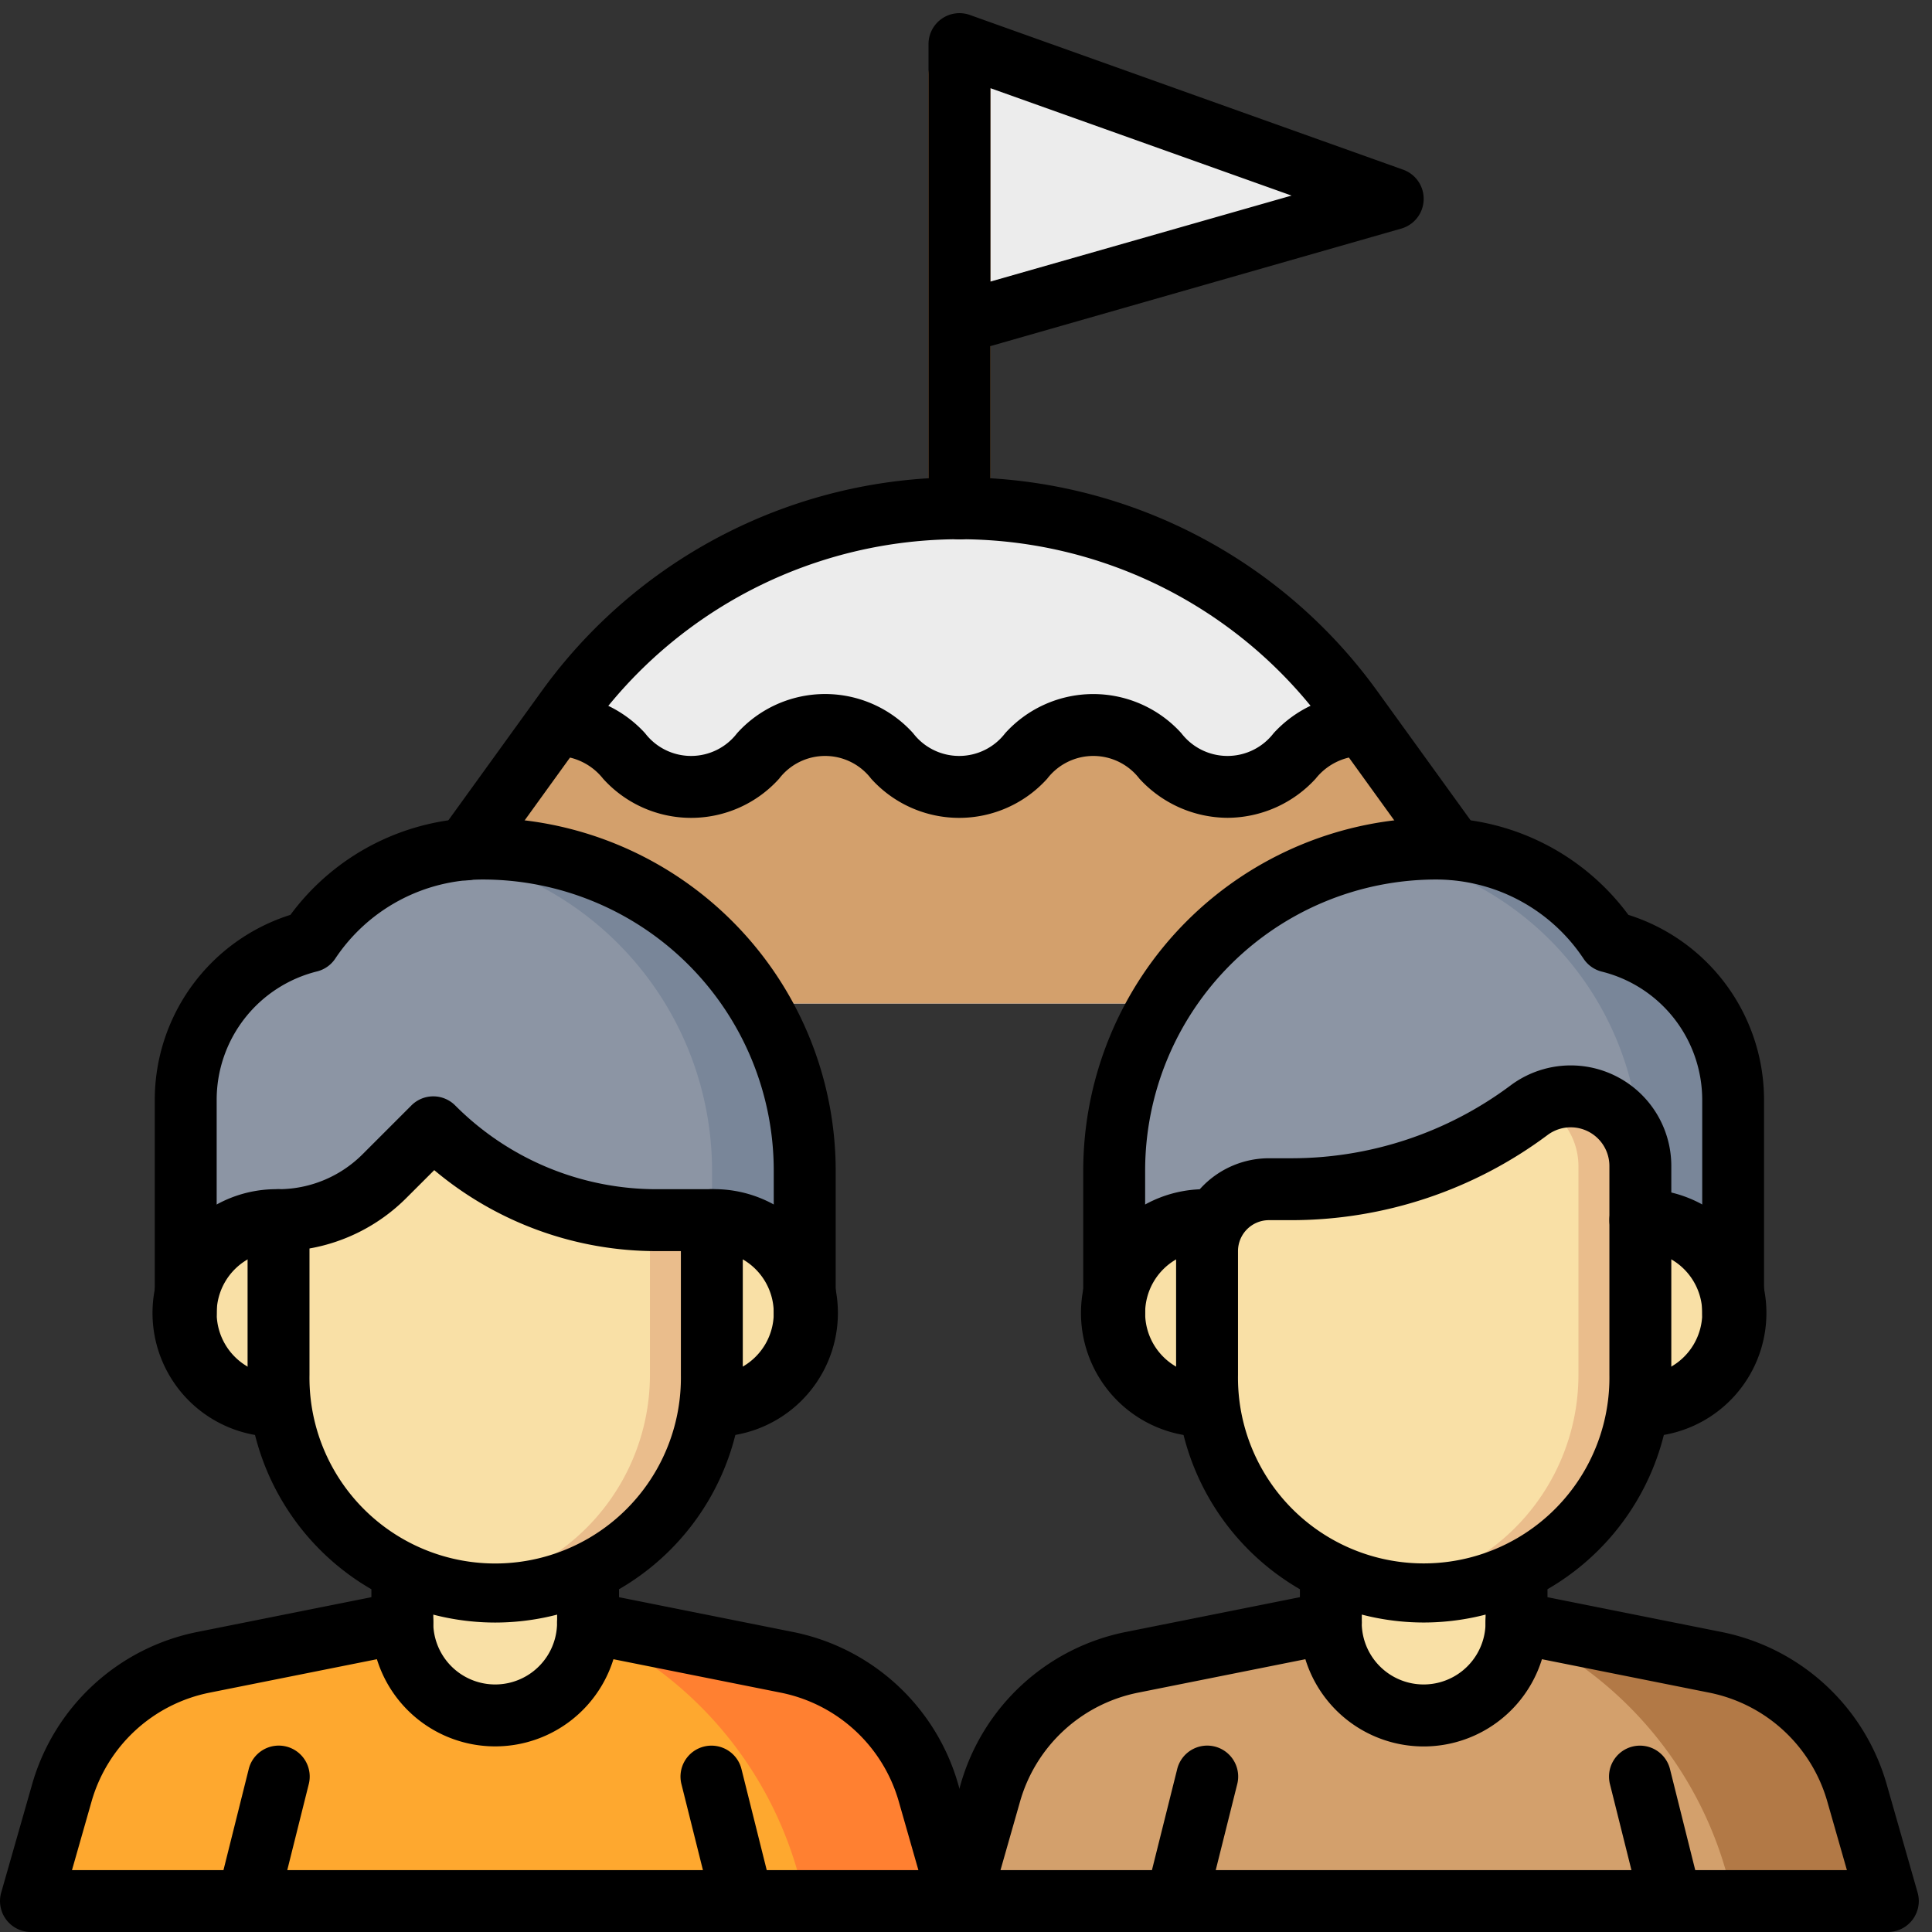 <?xml version="1.0" encoding="UTF-8"?>
<svg xmlns="http://www.w3.org/2000/svg" xmlns:xlink="http://www.w3.org/1999/xlink" width="47" height="47" viewBox="0 0 47 47">
  <rect x="0" y="0" width="47" height="47" fill="#333333" stroke="none"/>
  <defs>
    <clipPath id="clip-path">
      <rect width="47" height="47" fill="none"></rect>
    </clipPath>
    <clipPath id="clip-path-2">
      <rect id="長方形_180" data-name="長方形 180" width="47" height="47" transform="translate(0 -0.319)" fill="none"></rect>
    </clipPath>
  </defs>
  <g id="リピートグリッド_1" data-name="リピートグリッド 1" clip-path="url(#clip-path)">
    <g id="グループ_118" data-name="グループ 118" transform="translate(0 0.32)">
      <g id="グループ_117" data-name="グループ 117" transform="translate(0 0)" clip-path="url(#clip-path-2)">
        <path id="パス_679" data-name="パス 679" d="M14.3,24.281l2.455-3.4a11.78,11.78,0,0,1,19.1,0l2.455,3.4,2.3,3.765H12Z" transform="translate(-2.965 -3.953)" fill="#ececec"></path>
        <path id="パス_680" data-name="パス 680" d="M22.586,55.27a3.01,3.01,0,0,0-2.305-2.125L14.553,52H10.035L4.307,53.145A3.011,3.011,0,0,0,2,55.27l-1,3.5H23.588Z" transform="translate(-0.247 -12.848)" fill="#fea82f"></path>
        <path id="パス_681" data-name="パス 681" d="M24.729,53.145,19,52l1.323.882a9.273,9.273,0,0,1,3.948,5.894h3.765l-1-3.5a3.012,3.012,0,0,0-2.305-2.125" transform="translate(-4.695 -12.848)" fill="#ff8031"></path>
        <path id="パス_682" data-name="パス 682" d="M13,51v1.2a2.071,2.071,0,0,0,2.259,1.807A2.071,2.071,0,0,0,17.518,52.2V51Z" transform="translate(-3.212 -12.601)" fill="#f9e0a6"></path>
        <path id="パス_683" data-name="パス 683" d="M52.586,55.27a3.01,3.01,0,0,0-2.305-2.125L44.553,52H40.035l-5.728,1.146A3.011,3.011,0,0,0,32,55.27l-1,3.5H53.588Z" transform="translate(-7.659 -12.848)" fill="#d3a06c"></path>
        <path id="パス_684" data-name="パス 684" d="M43,51v1.2a2.315,2.315,0,0,0,4.518,0V51Z" transform="translate(-10.624 -12.601)" fill="#f9e0a6"></path>
        <path id="パス_685" data-name="パス 685" d="M54.729,53.145,49,52l1.323.882a9.273,9.273,0,0,1,3.948,5.894h3.765l-1-3.5a3.012,3.012,0,0,0-2.305-2.125" transform="translate(-12.107 -12.848)" fill="#b27946"></path>
        <path id="パス_686" data-name="パス 686" d="M40.611,29.775l-2.3-3.765L36.135,23h-.041C34.46,23,34.46,24.5,32.828,24.5S31.195,23,29.563,23,27.93,24.5,26.3,24.5,24.669,23,23.039,23s-1.63,1.506-3.26,1.506S18.148,23,16.518,23h-.042L14.3,26.011,12,29.775Z" transform="translate(-2.965 -5.683)" fill="#d3a06c"></path>
        <path id="パス_687" data-name="パス 687" d="M31,1,41.541,4.764,31,7.775Z" transform="translate(-7.66 -0.247)" fill="#ececec"></path>
        <path id="パス_688" data-name="パス 688" d="M30.753,13.046A.752.752,0,0,1,30,12.293V1.752a.753.753,0,1,1,1.506,0V12.293a.752.752,0,0,1-.753.753" transform="translate(-7.412 -0.247)" fill="#b27946"></path>
        <path id="パス_689" data-name="パス 689" d="M21.058,38.293V34.825A7.826,7.826,0,0,0,13.233,27h0a5.072,5.072,0,0,0-4.22,2.259A3.976,3.976,0,0,0,6,33.115v5.178Z" transform="translate(-1.482 -6.671)" fill="#8c95a4"></path>
        <path id="パス_690" data-name="パス 690" d="M15.276,27a5.011,5.011,0,0,0-1,.11,7.821,7.821,0,0,1,6.572,7.716v3.468H23.1V34.825A7.826,7.826,0,0,0,15.276,27" transform="translate(-3.526 -6.671)" fill="#798699"></path>
        <path id="パス_691" data-name="パス 691" d="M22,39h.753a2.259,2.259,0,0,1,0,4.518H22Z" transform="translate(-5.436 -9.636)" fill="#f9e0a6"></path>
        <path id="パス_692" data-name="パス 692" d="M9.012,39H8.259a2.259,2.259,0,0,0,0,4.518h.753Z" transform="translate(-1.482 -9.636)" fill="#f9e0a6"></path>
        <path id="パス_693" data-name="パス 693" d="M9,38.258v3.765a5.27,5.27,0,1,0,10.541,0V38.258H18.218A7.712,7.712,0,0,1,12.765,36L11.57,37.193A3.635,3.635,0,0,1,9,38.258" transform="translate(-2.224 -8.895)" fill="#f9e0a6"></path>
        <path id="パス_694" data-name="パス 694" d="M19.7,39c-.061,0-.121-.008-.183-.009v3.774A5.268,5.268,0,0,1,15,47.972a5.4,5.4,0,0,0,.753.059,5.27,5.27,0,0,0,5.27-5.27V39Z" transform="translate(-3.706 -9.633)" fill="#eabd8c"></path>
        <path id="パス_695" data-name="パス 695" d="M36,38.293V34.825A7.826,7.826,0,0,1,43.826,27h0a5.073,5.073,0,0,1,4.22,2.259,3.976,3.976,0,0,1,3.012,3.857v5.178Z" transform="translate(-8.895 -6.671)" fill="#8c95a4"></path>
        <path id="パス_696" data-name="パス 696" d="M50.192,29.258A5.073,5.073,0,0,0,45.972,27a7.806,7.806,0,0,0-1.288.115,7.524,7.524,0,0,1,6.261,7.414v3.765H53.2V33.115a3.976,3.976,0,0,0-3.012-3.857" transform="translate(-11.041 -6.671)" fill="#798699"></path>
        <path id="パス_697" data-name="パス 697" d="M52,39h.753a2.259,2.259,0,1,1,0,4.518H52Z" transform="translate(-12.848 -9.636)" fill="#f9e0a6"></path>
        <path id="パス_698" data-name="パス 698" d="M39.012,39h-.753a2.259,2.259,0,1,0,0,4.518h.753Z" transform="translate(-8.895 -9.636)" fill="#f9e0a6"></path>
        <path id="パス_699" data-name="パス 699" d="M39,38.764v3.012a5.27,5.27,0,1,0,10.541,0V36.693a1.694,1.694,0,0,0-2.711-1.355,9.6,9.6,0,0,1-5.76,1.92h-.565A1.505,1.505,0,0,0,39,38.764" transform="translate(-9.636 -8.648)" fill="#f9e0a6"></path>
        <path id="パス_700" data-name="パス 700" d="M49.329,35a1.688,1.688,0,0,0-.757.181,1.689,1.689,0,0,1,.946,1.513v5.082A5.268,5.268,0,0,1,45,46.986a5.393,5.393,0,0,0,.753.059,5.27,5.27,0,0,0,5.27-5.27V36.693A1.694,1.694,0,0,0,49.329,35" transform="translate(-11.119 -8.648)" fill="#eabd8c"></path>
        <path id="パス_701" data-name="パス 701" d="M14.023,47.8A6.03,6.03,0,0,1,8,41.775V38.011a.752.752,0,0,1,.753-.753,2.9,2.9,0,0,0,2.038-.844l1.194-1.194a.752.752,0,0,1,1.065,0,6.912,6.912,0,0,0,4.92,2.038h1.324a.752.752,0,0,1,.753.753v3.765A6.03,6.03,0,0,1,14.023,47.8M9.506,38.7v3.078a4.518,4.518,0,1,0,9.035,0V38.764H17.97a8.4,8.4,0,0,1-5.429-1.97l-.685.684A4.416,4.416,0,0,1,9.506,38.7" transform="translate(-1.977 -8.648)"></path>
        <path id="パス_702" data-name="パス 702" d="M20.811,38.8a.752.752,0,0,1-.753-.753V34.579A7.082,7.082,0,0,0,12.985,27.5a4.31,4.31,0,0,0-3.594,1.924.751.751,0,0,1-.444.312,3.218,3.218,0,0,0-2.441,3.127v5.178a.753.753,0,0,1-1.506,0V32.868a4.722,4.722,0,0,1,3.3-4.508A5.812,5.812,0,0,1,12.985,26a8.588,8.588,0,0,1,8.58,8.58v3.467a.752.752,0,0,1-.753.753" transform="translate(-1.235 -6.424)"></path>
        <path id="パス_703" data-name="パス 703" d="M23.5,60.516a.753.753,0,0,1-.73-.571l-.753-3.012a.753.753,0,1,1,1.461-.364l.753,3.012a.753.753,0,0,1-.548.913.766.766,0,0,1-.183.023" transform="translate(-5.436 -13.836)"></path>
        <path id="パス_704" data-name="パス 704" d="M7.754,60.516a.765.765,0,0,1-.183-.023.752.752,0,0,1-.548-.913l.753-3.012a.753.753,0,1,1,1.461.364l-.753,3.012a.753.753,0,0,1-.73.571" transform="translate(-1.729 -13.836)"></path>
        <path id="パス_705" data-name="パス 705" d="M23.34,59.281H.753a.753.753,0,0,1-.724-.959L.778,55.7a5.249,5.249,0,0,1,4.033-3.72l4.829-.965a.753.753,0,0,1,.9.738,1.506,1.506,0,1,0,3.012,0,.753.753,0,0,1,.9-.738l4.828.965a5.25,5.25,0,0,1,4.034,3.72l.749,2.622a.753.753,0,0,1-.724.959M1.751,57.776H22.342l-.475-1.662a3.751,3.751,0,0,0-2.881-2.657l-4.063-.812a3.012,3.012,0,0,1-5.754,0l-4.063.812a3.749,3.749,0,0,0-2.881,2.657Z" transform="translate(0 -12.601)"></path>
        <path id="パス_706" data-name="パス 706" d="M22.753,44.022a.753.753,0,1,1,0-1.506,1.506,1.506,0,1,0,0-3.012.753.753,0,1,1,0-1.506,3.012,3.012,0,1,1,0,6.023" transform="translate(-5.436 -9.389)"></path>
        <path id="パス_707" data-name="パス 707" d="M8.012,44.022a3.012,3.012,0,1,1,0-6.023.753.753,0,1,1,0,1.506,1.506,1.506,0,0,0,0,3.012.753.753,0,1,1,0,1.506" transform="translate(-1.235 -9.389)"></path>
        <path id="パス_708" data-name="パス 708" d="M12.753,52.258A.752.752,0,0,1,12,51.5v-.753a.753.753,0,1,1,1.506,0V51.5a.752.752,0,0,1-.753.753" transform="translate(-2.965 -12.354)"></path>
        <path id="パス_709" data-name="パス 709" d="M18.753,52.258A.752.752,0,0,1,18,51.5v-.753a.753.753,0,1,1,1.506,0V51.5a.752.752,0,0,1-.753.753" transform="translate(-4.447 -12.354)"></path>
        <path id="パス_710" data-name="パス 710" d="M44.023,47.552A6.03,6.03,0,0,1,38,41.528V38.517a2.262,2.262,0,0,1,2.259-2.259h.565a8.907,8.907,0,0,0,5.309-1.769,2.446,2.446,0,0,1,3.914,1.958v5.082a6.03,6.03,0,0,1-6.023,6.023m-3.765-9.788a.753.753,0,0,0-.753.753v3.012a4.518,4.518,0,1,0,9.035,0V36.446a.941.941,0,0,0-1.505-.753,10.422,10.422,0,0,1-6.212,2.071Z" transform="translate(-9.389 -8.401)"></path>
        <path id="パス_711" data-name="パス 711" d="M50.811,38.8a.752.752,0,0,1-.753-.753V32.868a3.218,3.218,0,0,0-2.441-3.127.751.751,0,0,1-.444-.312A4.31,4.31,0,0,0,43.58,27.5a7.082,7.082,0,0,0-7.074,7.074v3.467a.753.753,0,1,1-1.506,0V34.579A8.588,8.588,0,0,1,43.58,26a5.812,5.812,0,0,1,4.682,2.36,4.722,4.722,0,0,1,3.3,4.508v5.178a.752.752,0,0,1-.753.753" transform="translate(-8.648 -6.424)"></path>
        <path id="パス_712" data-name="パス 712" d="M53.5,60.516a.753.753,0,0,1-.73-.571l-.753-3.012a.753.753,0,1,1,1.461-.364l.753,3.012a.753.753,0,0,1-.548.913.765.765,0,0,1-.183.023" transform="translate(-12.848 -13.836)"></path>
        <path id="パス_713" data-name="パス 713" d="M37.754,60.516a.765.765,0,0,1-.183-.023.752.752,0,0,1-.548-.913l.753-3.012a.753.753,0,1,1,1.461.364l-.753,3.012a.753.753,0,0,1-.73.571" transform="translate(-9.142 -13.836)"></path>
        <path id="パス_714" data-name="パス 714" d="M53.34,59.281H30.753a.753.753,0,0,1-.724-.959l.749-2.622a5.249,5.249,0,0,1,4.033-3.72l4.828-.965a.753.753,0,0,1,.9.738,1.506,1.506,0,1,0,3.012,0,.753.753,0,0,1,.9-.738l4.828.965a5.25,5.25,0,0,1,4.034,3.72l.749,2.622a.753.753,0,0,1-.724.959M31.751,57.776H52.342l-.475-1.662a3.751,3.751,0,0,0-2.881-2.657l-4.063-.812a3.012,3.012,0,0,1-5.755,0l-4.062.812a3.749,3.749,0,0,0-2.881,2.657Z" transform="translate(-7.412 -12.601)"></path>
        <path id="パス_715" data-name="パス 715" d="M52.753,44.022a.753.753,0,1,1,0-1.506,1.506,1.506,0,0,0,0-3.012.753.753,0,1,1,0-1.506,3.012,3.012,0,1,1,0,6.023" transform="translate(-12.848 -9.389)"></path>
        <path id="パス_716" data-name="パス 716" d="M38.012,44.022a3.012,3.012,0,1,1,0-6.023.753.753,0,1,1,0,1.506,1.506,1.506,0,1,0,0,3.012.753.753,0,1,1,0,1.506" transform="translate(-8.648 -9.389)"></path>
        <path id="パス_717" data-name="パス 717" d="M42.753,52.258A.752.752,0,0,1,42,51.5v-.753a.753.753,0,1,1,1.506,0V51.5a.752.752,0,0,1-.753.753" transform="translate(-10.377 -12.354)"></path>
        <path id="パス_718" data-name="パス 718" d="M48.753,52.258A.752.752,0,0,1,48,51.5v-.753a.753.753,0,1,1,1.506,0V51.5a.752.752,0,0,1-.753.753" transform="translate(-11.86 -12.354)"></path>
        <path id="パス_719" data-name="パス 719" d="M38.819,24.787a.753.753,0,0,1-.611-.312l-2.454-3.4a11.028,11.028,0,0,0-17.88,0l-2.455,3.4a.753.753,0,1,1-1.22-.882l2.456-3.4a12.532,12.532,0,0,1,20.319,0l2.456,3.4a.753.753,0,0,1-.611,1.194" transform="translate(-3.473 -3.706)"></path>
        <path id="パス_720" data-name="パス 720" d="M30.753,12.8A.752.752,0,0,1,30,12.046V.752A.753.753,0,0,1,31.006.044L41.547,3.808A.753.753,0,0,1,41.5,5.241L31.506,8.1v3.95a.752.752,0,0,1-.753.753m.753-10.978V6.53l7.326-2.092Z" transform="translate(-7.412 0)"></path>
        <path id="パス_721" data-name="パス 721" d="M34.063,25.011a2.923,2.923,0,0,1-2.144-.952,1.414,1.414,0,0,0-2.243,0,2.883,2.883,0,0,1-4.284,0,1.409,1.409,0,0,0-2.238,0,2.882,2.882,0,0,1-4.283,0,1.457,1.457,0,0,0-1.12-.553.753.753,0,0,1,0-1.506,2.918,2.918,0,0,1,2.142.953,1.409,1.409,0,0,0,2.238,0,2.882,2.882,0,0,1,4.283,0,1.41,1.41,0,0,0,2.239,0,2.887,2.887,0,0,1,4.286,0,1.415,1.415,0,0,0,2.244,0A2.922,2.922,0,0,1,37.329,22a.753.753,0,0,1,0,1.506,1.461,1.461,0,0,0-1.123.553,2.921,2.921,0,0,1-2.143.952" transform="translate(-4.2 -5.436)"></path>
      </g>
    </g>
  </g>
</svg>
